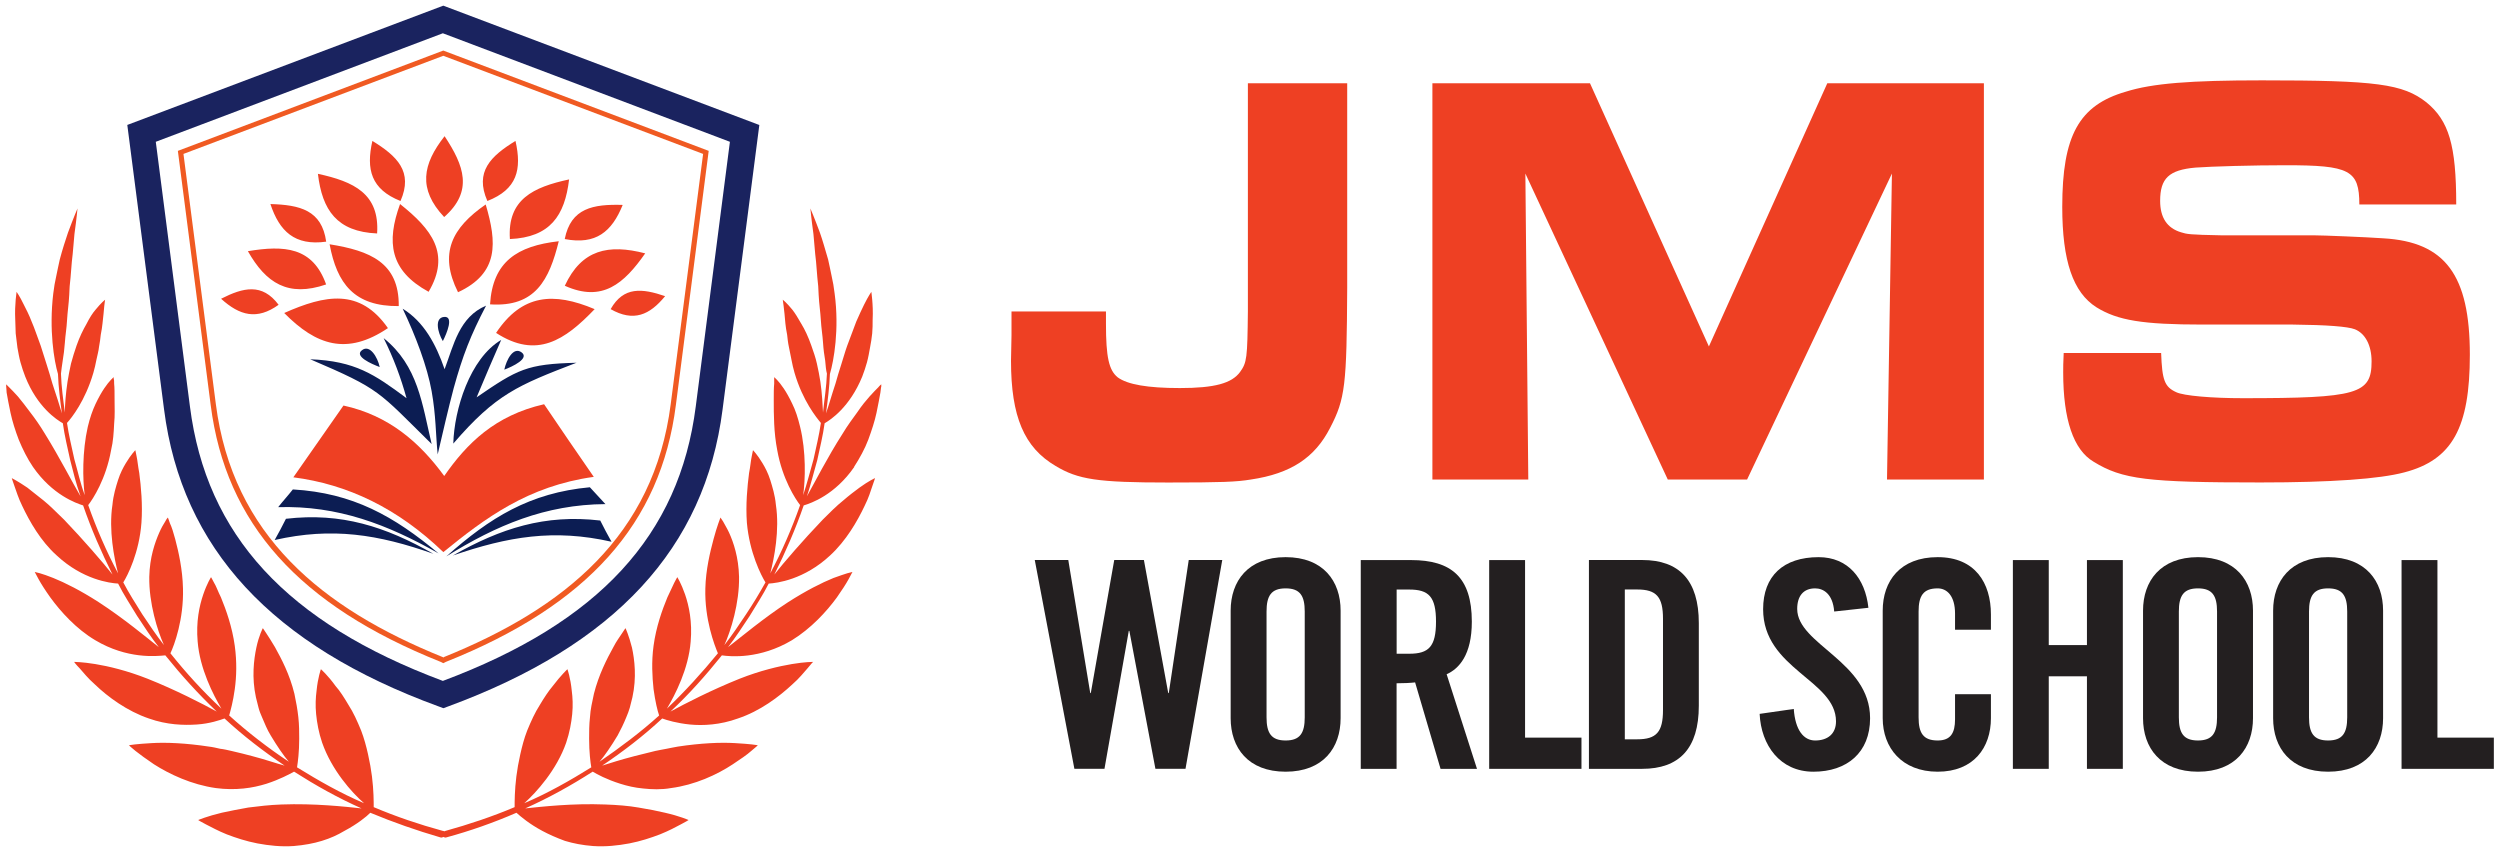 <?xml version="1.0" encoding="UTF-8"?>
<svg id="Layer_1" xmlns="http://www.w3.org/2000/svg" version="1.1" viewBox="0 0 402 137">
  <!-- Generator: Adobe Illustrator 30.0.0, SVG Export Plug-In . SVG Version: 2.1.1 Build 123)  -->
  <defs>
    <style>
      .st0, .st1 {
        fill: #ee4023;
      }

      .st1, .st2 {
        fill-rule: evenodd;
      }

      .st3 {
        fill: #231f20;
      }

      .st2 {
        fill: #0c1d53;
      }

      .st4 {
        fill: #f05a22;
      }

      .st5 {
        fill: #1a235f;
      }
    </style>
  </defs>
  <g>
    <path class="st0" d="M137.33,75.08c.9-1.39,1.74-2.92,2.29-4.38.56-1.53,1.04-2.99,1.32-4.31s.49-2.5.63-3.27c.07-.42.07-.76.14-.97v-.35s-.21.14-.49.49c-.28.28-.76.76-1.39,1.46-.56.63-1.25,1.46-1.95,2.5-.7.97-1.6,2.16-2.43,3.55-2.36,3.68-4.45,7.79-5.7,10.01.63-1.88,1.11-3.89,1.67-5.84.42-1.95.9-3.89,1.18-5.91.97-.56,4.03-2.57,6.05-7.51.28-.76.56-1.53.76-2.29.21-.76.35-1.6.49-2.36.14-.76.28-1.53.35-2.29s.07-1.46.07-2.16c.07-1.32,0-2.5-.07-3.27-.07-.83-.14-1.25-.14-1.25,0,0-.49.7-1.18,2.09-.35.7-.76,1.6-1.25,2.71-.42,1.11-.9,2.36-1.46,3.89-.35.97-.63,2.02-.97,3.06s-.63,2.02-.9,2.99c-.63,1.88-1.11,3.62-1.53,4.8.28-2.09.56-4.24.63-6.33.63-2.16,1.53-7.16.76-12.93-.07-.49-.14-.97-.21-1.46-.07-.49-.21-.9-.28-1.39-.21-.9-.35-1.81-.56-2.64-.49-1.67-.9-3.13-1.32-4.31-.9-2.43-1.53-3.89-1.53-3.89,0,0,.14,1.6.49,4.1.14,1.25.21,2.78.42,4.45.07.83.14,1.67.21,2.57.07.49.07.9.14,1.39,0,.49.07.9.07,1.39.07,1.39.28,2.78.35,4.03s.28,2.5.35,3.62c.07,1.11.21,2.09.35,2.92.07.83.14,1.6.28,2.09-.07,2.09-.42,4.17-.63,6.26-.07-1.25-.14-2.99-.42-4.94-.14-.97-.35-1.95-.56-2.92s-.56-1.95-.9-2.92c-.49-1.39-1.04-2.57-1.6-3.48-.56-.97-.97-1.67-1.46-2.29-.9-1.11-1.53-1.6-1.53-1.6,0,0,.07.42.14,1.04.07.7.21,1.67.28,2.78.07.56.14,1.18.28,1.81.07.63.14,1.32.28,1.95.14.7.28,1.39.42,2.09.14.7.28,1.39.49,2.09,1.32,4.52,3.55,7.23,4.24,8.06-.28,1.95-.76,3.89-1.18,5.84-.56,1.95-1.04,3.89-1.67,5.77.35-2.43.49-7.02-.49-10.98-.35-1.46-.76-2.71-1.25-3.68-.49-1.04-.97-1.88-1.39-2.5-.83-1.25-1.53-1.81-1.53-1.81v1.04c-.07.7-.07,1.6-.07,2.71s0,2.36.07,3.75.21,2.78.49,4.24c.83,4.66,2.92,7.86,3.68,8.83-1.32,3.75-2.92,7.44-4.8,10.98.63-2.43,1.53-6.95.9-11.05-.14-1.53-.56-2.85-.9-3.96-.35-1.11-.83-2.02-1.25-2.71-.83-1.39-1.53-2.09-1.53-2.09,0,0-.07.35-.21,1.04-.14.63-.21,1.6-.42,2.64-.28,2.16-.56,5.07-.35,7.99.42,4.8,2.29,8.48,2.99,9.59-.97,1.74-2.02,3.48-3.13,5.14s-2.22,3.34-3.48,4.94c1.04-2.29,2.43-6.74,2.36-10.98-.07-3.13-.9-5.56-1.6-7.09-.35-.76-.76-1.39-.97-1.81-.28-.42-.42-.63-.42-.63,0,0-.14.35-.35.97s-.49,1.46-.76,2.5c-.56,2.09-1.25,4.94-1.32,7.93-.14,4.94,1.46,9.11,2.02,10.43-2.57,3.13-5.28,6.12-8.2,8.9,1.32-2.22,3.48-6.4,3.82-10.78.28-3.2-.28-5.77-.9-7.58-.63-1.81-1.25-2.78-1.25-2.78,0,0-.21.35-.49.9s-.63,1.39-1.11,2.36c-.83,2.02-1.81,4.73-2.22,7.79-.35,2.57-.21,4.94,0,6.95.28,2.02.63,3.48.9,4.24-2.99,2.71-6.26,5.14-9.59,7.44.83-.97,1.88-2.5,2.92-4.24.49-.9.97-1.88,1.39-2.92.21-.49.42-1.04.56-1.53.14-.56.28-1.11.42-1.67.7-3.2.35-6.05-.07-7.99-.49-1.95-1.04-3.13-1.04-3.13,0,0-.21.28-.56.83s-.9,1.25-1.39,2.22c-1.04,1.88-2.36,4.45-3.13,7.51-.28,1.32-.56,2.5-.63,3.75-.14,1.18-.14,2.43-.14,3.48,0,2.09.21,3.82.35,4.59-3.48,2.16-7.02,4.17-10.78,5.77,1.95-1.74,5.21-5.35,6.74-9.73.56-1.67.83-3.2.97-4.59s.07-2.71-.07-3.75c-.21-2.16-.7-3.48-.7-3.48,0,0-1.04.97-2.36,2.71-.7.83-1.39,1.88-2.09,3.06-.76,1.18-1.39,2.57-2.02,4.1-.49,1.25-.83,2.57-1.11,3.82-.28,1.25-.49,2.43-.63,3.55-.28,2.22-.28,4.1-.28,4.94-3.62,1.53-7.37,2.78-11.12,3.82-.07,0-.14.07-.21.07-.07-.07-.14-.07-.21-.07-3.82-1.04-7.51-2.29-11.12-3.82,0-.83,0-2.71-.28-4.94-.14-1.11-.35-2.29-.63-3.55s-.63-2.57-1.11-3.82c-.63-1.53-1.25-2.92-2.02-4.1-.7-1.18-1.39-2.29-2.09-3.06-1.25-1.74-2.36-2.71-2.36-2.71,0,0-.49,1.32-.7,3.48-.14,1.04-.21,2.36-.07,3.75s.42,2.99.97,4.59c1.53,4.38,4.73,7.99,6.74,9.73-3.75-1.6-7.3-3.62-10.78-5.77.14-.83.35-2.5.35-4.59,0-1.04,0-2.22-.14-3.48s-.35-2.43-.63-3.75c-.76-3.13-2.09-5.63-3.13-7.51-.56-.97-1.04-1.67-1.39-2.22s-.56-.83-.56-.83c0,0-.63,1.18-1.04,3.13s-.76,4.8-.07,7.99c.14.56.28,1.11.42,1.67.14.56.35,1.04.56,1.53.42.97.83,2.02,1.39,2.92,1.04,1.74,2.09,3.27,2.92,4.24-3.34-2.22-6.6-4.73-9.59-7.44.21-.76.63-2.22.9-4.24.28-2.02.35-4.38,0-6.95-.42-3.06-1.39-5.77-2.22-7.79-.49-.97-.76-1.81-1.11-2.36-.28-.56-.49-.9-.49-.9,0,0-.63.97-1.25,2.78s-1.18,4.38-.9,7.58c.35,4.38,2.5,8.55,3.82,10.78-2.99-2.78-5.7-5.77-8.2-8.9.63-1.32,2.16-5.49,2.02-10.43-.07-3.06-.7-5.84-1.25-7.93-.28-1.04-.56-1.95-.83-2.5-.21-.63-.35-.97-.35-.97,0,0-.21.21-.42.63-.28.42-.63,1.04-.97,1.81-.7,1.6-1.53,3.96-1.6,7.09-.07,4.24,1.32,8.69,2.36,10.98-1.25-1.6-2.36-3.27-3.48-4.94-1.04-1.67-2.16-3.41-3.06-5.14.7-1.11,2.57-4.8,2.92-9.59.21-2.92-.07-5.84-.35-7.99-.21-1.11-.28-2.02-.42-2.64-.14-.63-.21-1.04-.21-1.04,0,0-.7.7-1.53,2.09-.42.7-.9,1.6-1.25,2.71-.35,1.11-.76,2.43-.9,3.96-.63,4.1.28,8.62.9,11.05-1.88-3.55-3.48-7.23-4.8-10.98.76-.97,2.85-4.17,3.68-8.83.35-1.46.42-2.85.49-4.24.14-1.39.07-2.64.07-3.75s0-2.09-.07-2.71c0-.35,0-.63-.07-.76v-.28s-.7.56-1.53,1.81c-.42.63-.9,1.46-1.39,2.5s-.9,2.22-1.25,3.68c-.9,3.96-.83,8.48-.49,10.98-.7-1.88-1.11-3.82-1.67-5.77-.42-1.95-.9-3.89-1.18-5.84.76-.83,2.92-3.55,4.24-8.06.21-.7.35-1.39.49-2.09s.35-1.39.42-2.09c.14-.7.21-1.32.28-1.95.14-.63.21-1.25.28-1.81.14-1.11.21-2.09.28-2.78s.14-1.04.14-1.04c0,0-.63.49-1.53,1.6-.49.56-.97,1.32-1.46,2.29-.56.97-1.11,2.09-1.6,3.48-.35.97-.63,1.95-.9,2.92-.21.97-.42,2.02-.56,2.92-.28,1.88-.42,3.68-.42,4.94-.28-2.09-.56-4.17-.63-6.26.07-.56.14-1.25.28-2.09.14-.83.28-1.88.35-2.92.07-1.11.28-2.29.35-3.62.07-1.25.28-2.64.35-4.03,0-.49.07-.97.07-1.39.07-.49.07-.9.14-1.39.07-.9.14-1.74.21-2.57.21-1.67.28-3.13.42-4.45.35-2.5.49-4.1.49-4.1,0,0-.63,1.46-1.53,3.89-.42,1.25-.9,2.71-1.32,4.31-.21.83-.35,1.74-.56,2.64-.07.49-.21.9-.28,1.39-.07.49-.14.97-.21,1.46-.7,5.84.14,10.85.76,12.93.07,2.09.35,4.24.63,6.33-.35-1.18-.9-2.92-1.53-4.8-.28-.97-.56-1.95-.9-2.99s-.63-2.02-.97-3.06c-.56-1.46-.97-2.78-1.46-3.89-.42-1.11-.9-2.02-1.25-2.71-.7-1.46-1.18-2.09-1.18-2.09,0,0-.07.49-.14,1.25-.07.83-.14,1.95-.07,3.27,0,.7.07,1.39.07,2.16.07.76.21,1.53.28,2.29.14.76.28,1.6.49,2.36.21.76.49,1.6.76,2.29,1.95,4.94,5.07,6.95,6.05,7.51.28,2.02.76,3.96,1.18,5.91.49,1.95.97,3.89,1.67,5.84-1.32-2.22-3.41-6.33-5.7-10.01-.83-1.39-1.67-2.57-2.43-3.55-.7-.97-1.39-1.81-1.95-2.5-.56-.63-1.04-1.11-1.39-1.46l-.49-.49v.35c0,.21.07.56.07.97.14.83.35,1.95.63,3.27s.76,2.85,1.32,4.31c.63,1.53,1.39,3.06,2.29,4.38,3.13,4.52,6.95,5.84,8.06,6.19,1.32,3.82,2.92,7.51,4.73,11.12-1.6-2.02-4.66-5.56-7.79-8.83-1.25-1.18-2.22-2.22-3.27-3.06s-1.95-1.53-2.64-2.09c-1.53-1.04-2.5-1.53-2.5-1.53,0,0,.14.49.42,1.25s.63,1.95,1.25,3.2c1.18,2.5,2.99,5.7,5.56,7.99,4.17,3.89,8.55,4.45,9.87,4.52.9,1.81,2.02,3.48,3.06,5.21,1.11,1.67,2.22,3.41,3.48,5.01-2.02-1.6-5.7-4.66-9.66-7.23-2.92-1.88-5.42-3.13-7.3-3.89-.9-.35-1.67-.63-2.16-.76-.49-.14-.83-.21-.83-.21,0,0,.21.42.63,1.18.42.76,1.04,1.74,1.88,2.92,1.67,2.29,4.17,5.07,7.23,6.88,5.14,3.06,9.8,2.57,11.26,2.43,2.57,3.2,5.28,6.19,8.27,9.04-2.29-1.25-6.6-3.48-11.12-5.28-3.34-1.32-6.33-2.02-8.41-2.36s-3.41-.35-3.41-.35c0,0,.28.42.9,1.04.56.63,1.32,1.6,2.43,2.57,2.09,2.02,5.21,4.31,8.69,5.49,2.92,1.04,5.63,1.11,7.72.97,2.09-.14,3.68-.7,4.45-.97,2.99,2.78,6.26,5.28,9.66,7.58-1.32-.35-3.06-.97-5.21-1.53-1.04-.28-2.16-.56-3.34-.83-.63-.14-1.18-.28-1.81-.35-.63-.14-1.18-.28-1.81-.35-3.68-.56-6.88-.7-9.18-.56-1.18.07-2.09.14-2.71.21s-.97.14-.97.14c0,0,.35.35,1.04.9s1.74,1.32,2.99,2.16c2.5,1.6,6.05,3.27,9.94,3.82,1.53.21,3.06.21,4.45.07,1.39-.14,2.57-.42,3.68-.76,2.16-.7,3.68-1.53,4.45-1.95,3.48,2.22,7.09,4.24,10.85,5.91-2.64-.28-7.58-.83-12.86-.63-1.95.07-3.68.28-5.35.49-1.6.28-2.99.56-4.24.83-2.36.56-3.82,1.18-3.82,1.18,0,0,.42.28,1.25.7.83.42,1.95,1.04,3.34,1.6,1.46.56,3.13,1.11,4.94,1.46,1.88.35,3.82.56,5.84.42,1.67-.14,3.2-.42,4.52-.83,1.39-.42,2.57-.97,3.62-1.6,2.09-1.11,3.55-2.29,4.17-2.92,3.68,1.53,7.44,2.85,11.26,3.96.21.07.35,0,.49-.07.14.07.35.14.49.07,3.82-1.04,7.58-2.36,11.26-3.96.7.63,2.09,1.81,4.17,2.92,1.04.56,2.29,1.11,3.62,1.6,1.39.42,2.85.7,4.52.83,2.02.14,3.96-.07,5.84-.42,1.81-.35,3.48-.9,4.94-1.46,1.39-.56,2.57-1.18,3.34-1.6.83-.42,1.25-.7,1.25-.7,0,0-1.39-.63-3.82-1.18-1.18-.28-2.57-.56-4.24-.83-1.6-.28-3.41-.42-5.35-.49-5.28-.21-10.15.35-12.86.63,3.75-1.67,7.37-3.68,10.85-5.91.7.42,2.22,1.25,4.45,1.95,1.11.35,2.29.63,3.68.76,1.32.14,2.92.21,4.45-.07,3.82-.49,7.44-2.16,9.94-3.82,1.25-.83,2.29-1.53,2.99-2.16.7-.56,1.04-.9,1.04-.9,0,0-.35-.07-.97-.14-.63-.07-1.53-.14-2.71-.21-2.29-.14-5.49,0-9.18.56-.63.14-1.25.21-1.81.35-.63.14-1.25.21-1.81.35-1.18.28-2.29.56-3.34.83-2.16.56-3.89,1.11-5.21,1.53,3.41-2.29,6.67-4.8,9.66-7.58.76.28,2.36.76,4.45.97,2.09.21,4.87.07,7.72-.97,3.55-1.18,6.6-3.48,8.76-5.49,1.11-.97,1.88-1.95,2.43-2.57.56-.7.9-1.04.9-1.04,0,0-1.32,0-3.41.35s-5.07,1.04-8.41,2.36c-4.52,1.81-8.83,4.03-11.12,5.28,2.99-2.78,5.7-5.84,8.27-9.04,1.39.21,6.12.63,11.26-2.43,3.06-1.88,5.56-4.59,7.23-6.88.83-1.18,1.46-2.16,1.88-2.92.42-.76.63-1.18.63-1.18,0,0-.28.07-.83.21-.49.14-1.25.42-2.22.76-1.88.76-4.38,2.02-7.3,3.89-3.96,2.57-7.58,5.63-9.66,7.23,1.25-1.6,2.36-3.34,3.48-5.01,1.04-1.74,2.16-3.41,3.06-5.21,1.32-.07,5.7-.63,9.87-4.52,2.57-2.36,4.38-5.49,5.56-7.99.63-1.25.97-2.36,1.25-3.2.28-.76.42-1.25.42-1.25,0,0-.97.42-2.5,1.53-.76.56-1.67,1.25-2.64,2.09-1.04.83-2.09,1.88-3.27,3.06-3.13,3.27-6.19,6.81-7.79,8.83,1.81-3.62,3.41-7.3,4.73-11.12,1.18-.35,5.01-1.67,8.13-6.19"/>
    <path class="st5" d="M71.28,113.87l-.76-.28c-26.83-9.8-41.29-25.44-44.14-47.76l-5.91-45.74L71.28.91l50.82,19.19-5.91,45.74c-2.85,22.32-17.31,37.89-44.14,47.76l-.76.28ZM25.05,22.8l5.49,42.55c2.64,20.72,15.57,34.76,40.67,44.14,25.1-9.39,38.03-23.43,40.67-44.14l5.49-42.55L71.21,5.35,25.05,22.8Z"/>
    <path class="st4" d="M71.28,105.74l.07-.07c19.47-7.86,33.79-19.6,36.5-40.67l5.21-40.25-41.78-15.78-41.78,15.78,5.21,40.25c2.71,21.06,17.03,32.81,36.5,40.67l.07.07ZM71.28,106.64l-.42-.21c-22.8-9.11-34.55-22.25-36.98-41.29l-5.28-40.88,42.68-16.13,42.68,16.13-5.28,40.88c-2.43,19.05-14.18,32.19-36.98,41.29l-.42.21Z"/>
    <path class="st1" d="M35.55,48.04c3.55-1.81,6.6-2.57,9.25.97-3.48,2.5-6.26,1.74-9.25-.97M91.51,28.85c-5.77,1.25-9.94,3.2-9.52,9.59,6.47-.28,8.83-3.75,9.52-9.59ZM100.13,32.95c-4.73-.14-8.34.49-9.32,5.49,5.01.97,7.58-1.18,9.32-5.49ZM103.75,40.74c-3.41,4.87-6.88,7.93-12.93,5.21,2.71-5.84,7.02-6.74,12.93-5.21ZM106.95,47.62c-3.68-1.25-6.67-1.6-8.76,2.09,3.68,2.09,6.26.97,8.76-2.09ZM95.62,49.71c-4.8,5.01-9.32,8.06-15.85,3.82,4.17-6.26,9.25-6.6,15.85-3.82ZM89.85,38.79c-1.53,6.19-3.75,10.64-11.05,10.15.42-6.88,4.38-9.39,11.05-10.15ZM78.1,32.88c1.81,6.12,2.16,11.05-4.45,14.11-3.13-6.26-.97-10.36,4.45-14.11ZM71.49,21.9c3.13,4.73,4.66,8.83-.07,13-4.24-4.52-3.48-8.48.07-13ZM59.88,22.66c3.96,2.43,6.6,4.94,4.52,9.66-4.73-1.88-5.56-5.07-4.52-9.66ZM64.33,32.81c5.07,4.03,8.2,7.99,4.59,14.11-6.26-3.41-6.81-7.99-4.59-14.11ZM51.12,27.95c5.77,1.25,9.94,3.2,9.52,9.59-6.47-.28-8.83-3.75-9.52-9.59ZM53,39.28c6.47,1.04,11.19,2.92,11.12,9.94-7.16.07-9.94-3.62-11.12-9.94ZM43.48,32.81c4.73.14,8.27.97,8.97,6.05-5.07.7-7.51-1.67-8.97-6.05ZM45.7,50.33c6.6-2.92,12.17-4.03,16.68,2.43-6.6,4.45-11.54,2.78-16.68-2.43ZM39.86,40.39c5.84-.97,10.43-.7,12.58,5.35-6.12,2.09-9.66-.21-12.58-5.35ZM82.89,22.66c-3.96,2.43-6.6,4.94-4.52,9.66,4.8-1.88,5.56-5.07,4.52-9.66Z"/>
    <path class="st2" d="M71.42,50.96c-1.6.14-1.04,2.5-.21,3.89.63-1.25,1.81-4.03.21-3.89M64.75,49.64c2.09,4.38,3.96,9.32,4.66,13.28.7,3.96.63,6.74.97,10.15.83-3.55,1.74-7.51,2.57-10.64,1.46-5.28,2.71-8.48,5.21-13.28-4.31,1.81-5.21,6.33-6.67,10.22-1.39-4.03-3.34-7.65-6.74-9.73ZM80.6,54.64c-1.25,2.85-2.57,5.91-3.96,9.25,6.6-4.52,8.06-5.35,16.06-5.56-9.39,3.62-12.93,5.01-19.81,13,.14-5.42,2.64-13.7,7.72-16.68ZM49.87,57.77c7.23.28,10.36,2.43,15.5,6.26-.9-3.27-2.09-6.47-3.68-9.66,5.56,4.45,6.19,10.64,7.72,17.03-8.69-8.55-8.13-8.76-19.53-13.63ZM83.87,56.66c-1.32-.97-2.43,1.18-2.78,2.78,1.32-.49,4.1-1.81,2.78-2.78ZM58.21,56.31c1.25-.97,2.5,1.11,2.85,2.71-1.32-.49-4.17-1.74-2.85-2.71Z"/>
    <path class="st1" d="M55.23,65.21c7.3,1.6,12.24,5.91,16.2,11.33,3.62-5.21,8.13-9.73,16.06-11.54,2.64,3.89,5.28,7.79,7.99,11.68-10.57,1.46-17.52,6.67-24.19,12.1-7.37-7.09-15.43-10.91-24.12-12.03l8.06-11.54Z"/>
    <path class="st2" d="M44.73,81.55c.76-.97,1.6-1.88,2.36-2.85,9.66.56,16.27,4.31,23.43,10.29-8.2-4.66-16.2-7.72-25.79-7.44M44.17,86.83c.63-1.11,1.25-2.29,1.81-3.41,8.9-1.04,15.99,1.25,23.71,5.63-8.9-3.13-16.27-4.31-25.51-2.22ZM98.33,87.11c-.63-1.11-1.25-2.29-1.81-3.41-8.9-1.04-15.99,1.25-23.71,5.63,8.9-3.06,16.27-4.31,25.51-2.22ZM97.35,81.06c-.83-.9-1.67-1.81-2.5-2.71-9.66.9-16.06,4.87-23.08,11.12,8.06-5.01,15.92-8.34,25.58-8.41Z"/>
  </g>
  <g>
    <g>
      <path class="st0" d="M177.84,50.07v2.01c0,5.35.47,7.45,1.89,8.6,1.57,1.15,4.8,1.72,9.99,1.72,5.59,0,8.34-.76,9.68-2.58,1.1-1.53,1.18-2.2,1.26-9.75V13.39h15.97v32.86c-.08,15.67-.31,17.87-2.75,22.55-2.44,4.78-6.3,7.36-12.75,8.31-2.28.38-4.72.48-13.3.48-11.33,0-14.48-.48-18.1-2.67-5.04-2.96-7.16-7.93-7.16-16.91l.08-4.11v-3.82h15.19Z"/>
      <path class="st0" d="M230.33,13.39h25.34l19.12,42.32,19.04-42.32h25.18v63.72h-15.58l.79-49.2-23.29,49.2h-12.75l-22.9-49.2.47,49.2h-15.42V13.39Z"/>
      <path class="st0" d="M347.51,56.76c.16,4.39.55,5.45,2.44,6.31,1.18.57,5.67.96,10.7.96,18.49,0,20.7-.67,20.7-5.92,0-2.58-1.02-4.49-2.68-5.16q-1.73-.67-9.99-.76h-14.48c-9.68,0-13.69-.67-17.08-2.77-3.78-2.39-5.51-7.45-5.51-16.15,0-11.46,2.68-16.34,10.23-18.53,4.25-1.34,10.39-1.82,21.88-1.82,18.41,0,22.66.57,26.44,3.53,3.62,2.96,4.8,6.88,4.8,16.43h-15.58c0-5.54-1.57-6.31-11.88-6.31-5.11,0-11.96.19-14.48.38-4.25.38-5.67,1.72-5.67,5.35,0,2.67,1.1,4.39,3.38,5.06.94.29,1.26.38,6.45.48h14.87c1.42,0,8.5.29,11.17.48,9.99.57,13.93,5.92,13.93,18.72,0,11.75-2.83,16.91-10.54,18.92-3.94,1.05-11.72,1.62-23.14,1.62-18.18,0-22.19-.48-26.83-3.34-3.23-1.91-4.88-6.78-4.88-14.33,0-.57,0-1.81.08-3.15h15.66Z"/>
    </g>
    <g>
      <path class="st3" d="M179.2,90.05h4.74l3.91,21.39h.09l3.21-21.39h5.39l-5.91,33.57h-4.84l-4.19-22.18h-.09l-3.91,22.18h-4.84l-6.37-33.57h5.39l3.53,21.39h.09l3.77-21.39Z"/>
      <path class="st3" d="M197.89,98.19c0-4.74,2.79-8.6,8.84-8.6s8.84,3.86,8.84,8.6v17.3c0,4.74-2.79,8.6-8.84,8.6s-8.84-3.86-8.84-8.6v-17.3ZM203.66,115.35c0,2.51.74,3.72,3.07,3.72s3.07-1.21,3.07-3.72v-17.02c0-2.51-.74-3.72-3.07-3.72s-3.07,1.21-3.07,3.72v17.02Z"/>
      <path class="st3" d="M224.58,123.63h-5.77v-33.57h8.09c6.46,0,9.77,2.74,9.77,9.9,0,5.39-2.09,7.58-4.05,8.46l4.88,15.21h-5.86l-4.09-13.9c-.74.09-1.95.14-2.98.14v13.76ZM224.58,105.12h2.05c3.12,0,4.28-1.16,4.28-5.16s-1.16-5.16-4.28-5.16h-2.05v10.32Z"/>
      <path class="st3" d="M239.46,123.63v-33.57h5.77v28.55h9.07v5.02h-14.83Z"/>
      <path class="st3" d="M255.5,90.05h8.56c5.95,0,9.11,3.26,9.11,10.14v13.3c0,6.88-3.16,10.14-9.11,10.14h-8.56v-33.57ZM261.27,118.88h2c3.07,0,4.14-1.16,4.14-4.7v-14.69c0-3.53-1.07-4.7-4.14-4.7h-2v24.09Z"/>
      <path class="st3" d="M294.94,98.33c-.23-2.88-1.77-3.72-3.07-3.72-1.86,0-2.88,1.21-2.88,3.3,0,5.72,11.72,8.46,11.72,17.58,0,5.53-3.72,8.6-9.11,8.6s-8.42-4.28-8.65-9.3l5.49-.79c.23,3.39,1.58,5.07,3.44,5.07,2,0,3.35-1.07,3.35-3.07,0-6.65-11.72-8.42-11.72-18.04,0-5.35,3.26-8.37,8.93-8.37,4.7,0,7.49,3.39,8,8.14l-5.49.6Z"/>
      <path class="st3" d="M314.37,101.26v-2.6c0-2.84-1.3-4.05-2.79-4.05-2.33,0-3.07,1.21-3.07,3.72v17.02c0,2.51.74,3.72,3.07,3.72,2.09,0,2.79-1.21,2.79-3.39v-4.05h5.77v3.86c0,4.74-2.79,8.6-8.56,8.6s-8.84-3.86-8.84-8.6v-17.3c0-4.74,2.79-8.6,8.84-8.6s8.56,4.19,8.56,9.21v2.46h-5.77Z"/>
      <path class="st3" d="M323.67,123.63v-33.57h5.77v13.67h6.14v-13.67h5.77v33.57h-5.77v-14.88h-6.14v14.88h-5.77Z"/>
      <path class="st3" d="M344.6,98.19c0-4.74,2.79-8.6,8.84-8.6s8.84,3.86,8.84,8.6v17.3c0,4.74-2.79,8.6-8.84,8.6s-8.84-3.86-8.84-8.6v-17.3ZM350.36,115.35c0,2.51.74,3.72,3.07,3.72s3.07-1.21,3.07-3.72v-17.02c0-2.51-.74-3.72-3.07-3.72s-3.07,1.21-3.07,3.72v17.02Z"/>
      <path class="st3" d="M365.52,98.19c0-4.74,2.79-8.6,8.84-8.6s8.84,3.86,8.84,8.6v17.3c0,4.74-2.79,8.6-8.84,8.6s-8.84-3.86-8.84-8.6v-17.3ZM371.29,115.35c0,2.51.74,3.72,3.07,3.72s3.07-1.21,3.07-3.72v-17.02c0-2.51-.74-3.72-3.07-3.72s-3.07,1.21-3.07,3.72v17.02Z"/>
      <path class="st3" d="M386.17,123.63v-33.57h5.77v28.55h9.07v5.02h-14.83Z"/>
    </g>
  </g>
</svg>